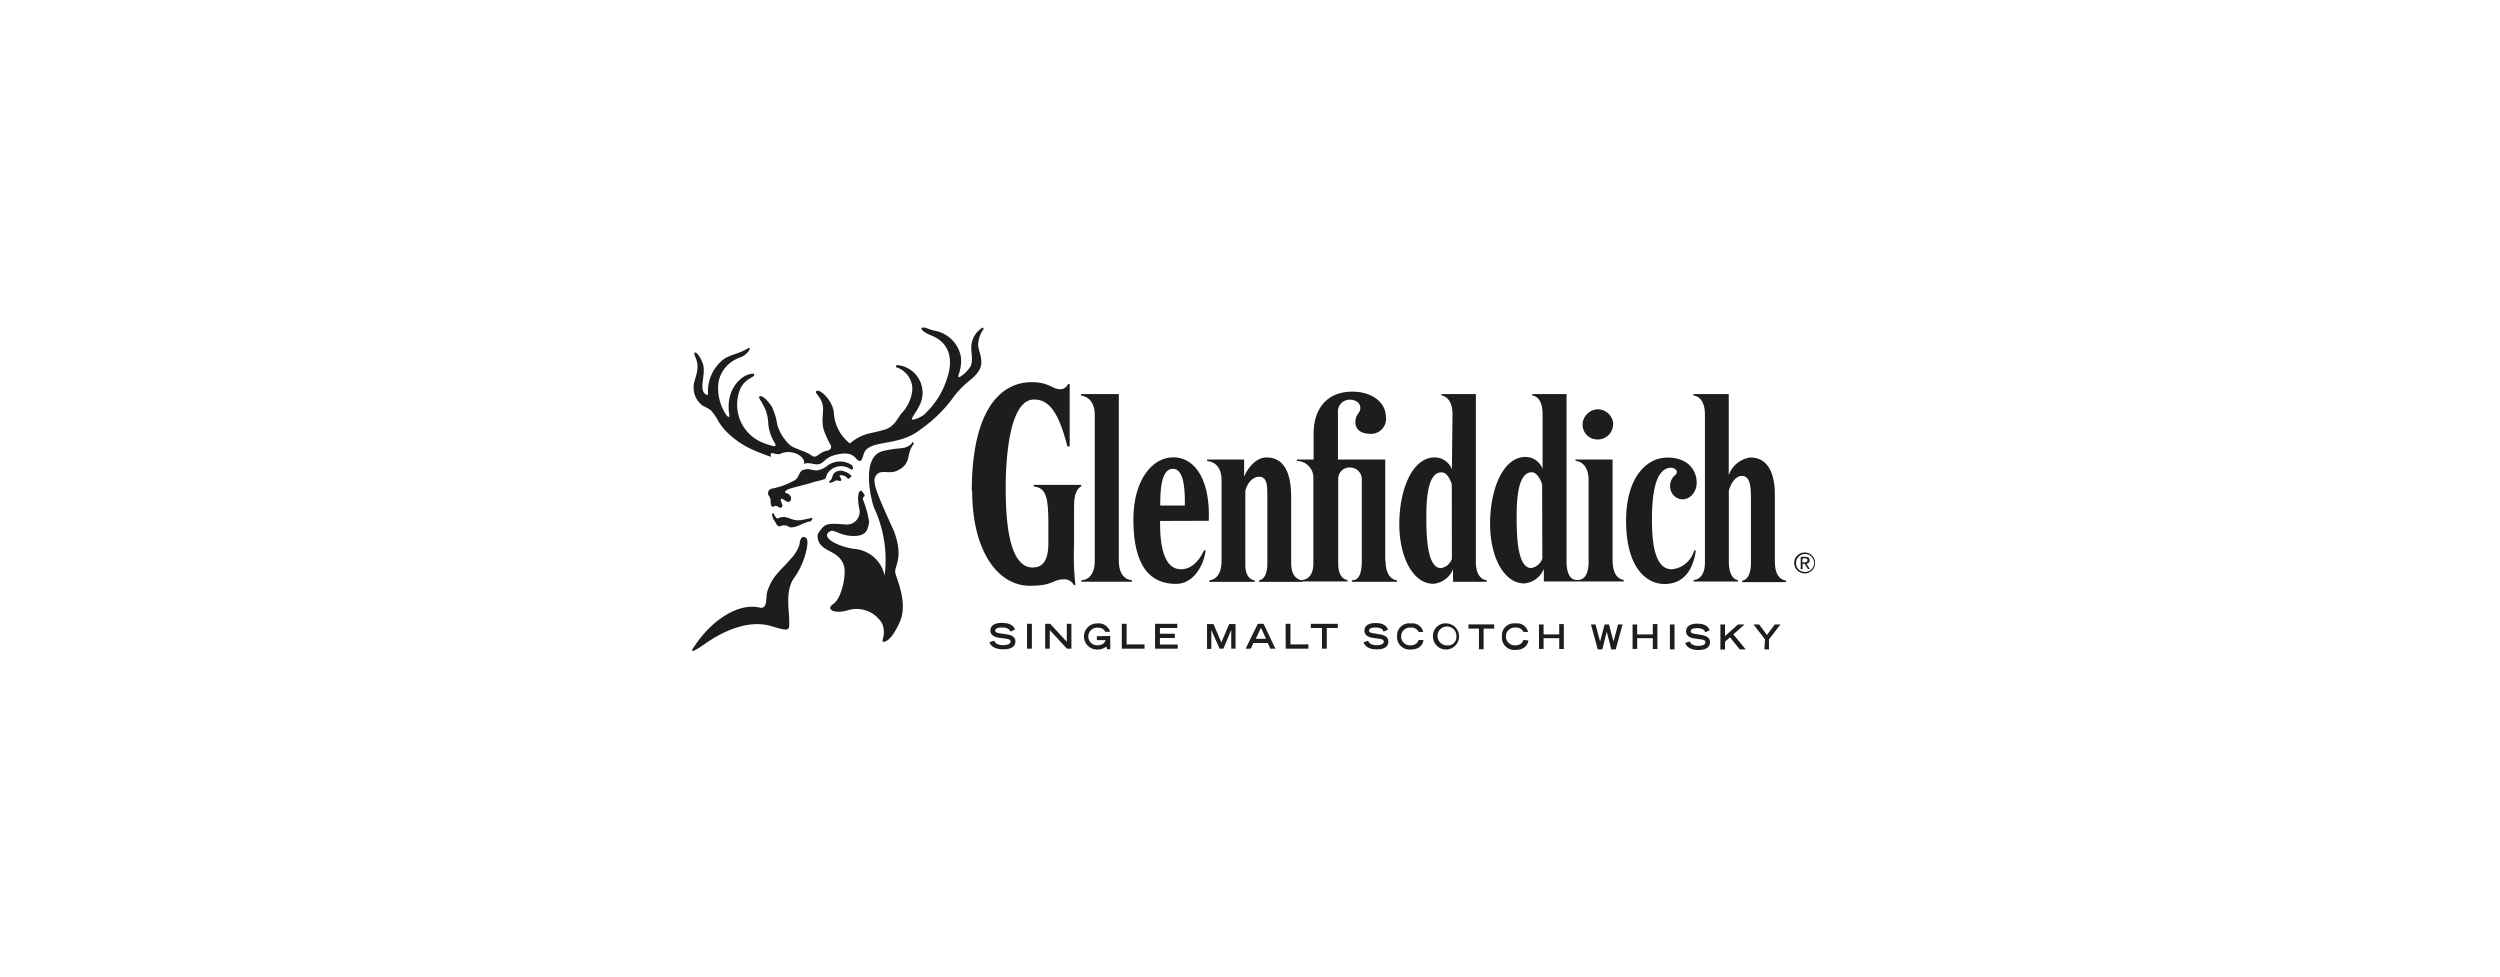 <svg xmlns="http://www.w3.org/2000/svg" xmlns:xlink="http://www.w3.org/1999/xlink" viewBox="0 0 320 125"><defs><style>.cls-1{fill:none;}.cls-2{clip-path:url(#clip-path);}.cls-3,.cls-5{fill:#1d1d1b;}.cls-4{clip-path:url(#clip-path-2);}.cls-5{fill-rule:evenodd;}</style><clipPath id="clip-path"><rect class="cls-1" x="88.61" y="32.83" width="143.7" height="59.65"/></clipPath><clipPath id="clip-path-2"><rect class="cls-1" x="88.61" y="41.93" width="143.7" height="41.44"/></clipPath></defs><title>Zeichenfläche 1 Kopie 43</title><g id="Ebene_1" data-name="Ebene 1"><g class="cls-2"><path class="cls-3" d="M177.1,80.85c-.09-.28-.34-.53-1.06-.53-.4,0-.8.1-.8.4,0,.14.07.28.68.36l.71.12c.68.11,1.08.39,1.08.92,0,.75-.68,1-1.49,1-1.3,0-1.61-.67-1.68-.91l.57-.19c.11.23.33.57,1.13.57.48,0,.88-.16.88-.44s-.22-.34-.66-.4l-.72-.1c-.7-.1-1.09-.42-1.09-.9,0-1,1.17-1,1.41-1,1.3,0,1.52.63,1.6.85Zm5.11,1.08c-.06.35-.3,1.21-1.68,1.21a1.59,1.59,0,0,1-1.7-1.72,1.54,1.54,0,0,1,1.75-1.62,1.44,1.44,0,0,1,1.6,1.09h-.59a1,1,0,0,0-1-.56,1.14,1.14,0,1,0,0,2.27,1,1,0,0,0,1-.68Zm3-2.13a1.67,1.67,0,1,1-1.79,1.69,1.6,1.6,0,0,1,1.79-1.69m1.21,1.66a1.21,1.21,0,1,0-1.21,1.15,1.08,1.08,0,0,0,1.21-1.15m2.89-1h-1.35v-.54h3.29v.54h-1.35v2.65h-.59Zm6.33,1.52c-.06.35-.3,1.21-1.69,1.21a1.58,1.58,0,0,1-1.7-1.72A1.54,1.54,0,0,1,194,79.8a1.42,1.42,0,0,1,1.59,1.09H195a1,1,0,0,0-1-.56,1.14,1.14,0,1,0,0,2.27,1,1,0,0,0,1-.68Zm1.35-2.05h.59v1.27h2V79.88h.59v3.19h-.59V81.69h-2v1.37h-.59Zm6.65,0h.59l.58,2.19h0l.58-2.19h.56l.58,2.19h0l.58-2.19h.58l-.88,3.19h-.57l-.57-2.26h0l-.58,2.26h-.58Zm5.33,0h.59v1.27h2V79.88h.59v3.19h-.59V81.69h-2v1.37h-.59Zm4.78,0h.59v3.19h-.59Zm4.52,1c-.1-.28-.34-.53-1.06-.53-.39,0-.8.1-.8.4,0,.14.08.28.68.36l.71.12c.68.11,1.08.39,1.08.92,0,.75-.69,1-1.49,1-1.29,0-1.61-.67-1.68-.91l.57-.19c.11.23.33.57,1.13.57.48,0,.88-.16.88-.44s-.22-.34-.66-.4l-.72-.1c-.7-.1-1.09-.42-1.09-.9,0-1,1.18-1,1.41-1,1.3,0,1.52.63,1.6.85Zm1.94-1h.59v1.49l1.67-1.49h.84l-1.44,1.27,1.58,1.92h-.77l-1.24-1.55-.64.57v1h-.59Zm5.71,1.91-1.47-1.91h.72l1,1.35,1-1.35h.73l-1.47,1.91v1.28h-.59Z"/></g><g class="cls-4"><path class="cls-3" d="M129.34,80.85c-.1-.28-.36-.53-1.11-.53-.42,0-.84.1-.84.4,0,.14.08.28.71.36l.75.11c.71.11,1.12.38,1.12.92,0,.76-.71,1-1.56,1-1.36,0-1.69-.67-1.76-.91l.6-.19c.11.23.35.57,1.18.57.51,0,.92-.17.92-.44s-.23-.34-.68-.4l-.76-.1c-.73-.1-1.14-.42-1.14-.91,0-1,1.23-1,1.47-1,1.36,0,1.6.64,1.68.85Zm2.12-1h.62v3.18h-.62Zm2.32,0h.65l2.12,2.3v-2.3h.59v3.18h-.57l-2.2-2.38v2.38h-.59Zm8.33,1.55V83.1h-.38l-.12-.33a1.94,1.94,0,0,1-1.19.37,1.67,1.67,0,1,1,0-3.34,1.52,1.52,0,0,1,1.67,1.07h-.63c-.07-.16-.24-.53-1-.53a1.13,1.13,0,1,0-.05,2.26c.61,0,.95-.22,1.1-.66h-1.11v-.5Zm1.48-1.55h.62v2.63h2.29v.55h-2.91Zm4.26,3.18h2.9v-.53h-2.28v-.84h1.91v-.54h-1.91v-.74h2.22v-.53h-2.84Zm8.26,0h.49l1-2.41h0v2.41h.55V79.88h-.82l-1,2.36-1-2.36h-.83v3.18h.55V80.65h0Zm8.45-3.18h.62v2.63h2.3v.55h-2.91Zm4.65.53h-1.42v-.53h3.45v.53h-1.41v2.65h-.62Zm-7.47-.53H161l-1.56,3.18h.66l.34-.73h1.83l.33.73h.65Zm-1,1.92.66-1.42.66,1.42Z"/><path class="cls-5" d="M102.77,66.54c-1.64.31-1.91-.77-3.19-.19-.29.13-.52-.67-.6-.67-.35,0,0,.75.09.9.26.3.39,1,.92.73a1.13,1.13,0,0,1,1.06.16c.74.21,1.73-.58,2.61-.72.18,0,.52-.53.19-.45s-.84.19-1.08.23M109,60.94c-.13.11-.37.53-.59.21s-1.3-.54-.82,0c.13.13.09.39,0,.42s-.49-.18-.73,0c-.78.43-.88.17-.54-.12s.08-.88.92-1.15,1.9.62,1.77.73m7.69-4.25c-1,.86-1.15.37-3.66.95-3,.69-1.45,6.63-1.13,7.33a15.76,15.76,0,0,1,1.32,8.61,4.31,4.31,0,0,0-3.68-3.39c-1.93-.19-4.25-1.3-3.57-2.06s1.19.3,3.1.38,2-.91,2.17-1.76a12.78,12.78,0,0,0-.76-2.82c-.24-.7.69-.18-.24-1.22-.41,0-.54.89-.28,2.22a1.65,1.65,0,0,1-1.68,2.12c-2.38-.2-2.68-.18-3.47,1a.77.77,0,0,0-.17.51c.12,2.14,2.71,1.56,3.38,3.79.32,1.07-.27,4.13-1.37,4.87s.29,1.32,1.94.78a3.8,3.8,0,0,1,4.31,1.72A2.83,2.83,0,0,1,113,81.8c-.1.26,0,.44.3.32s.94-.47,1.85-2.45c1.2-2.61-.59-5.91-.57-6.52,0-.79,1.07-1.87-.15-5.16-2-4.41-2.82-6.19-2.38-7,.61-1.08,1.7-.18,2.87-.78,1.81-.92,1-2,2-3.34.11-.19-.07-.34-.2-.21M102.38,69.55a4.74,4.74,0,0,1-1.18,2c-1.13,1.36-2.35,2.11-3,4.21-.2.68.1,2.3-1,2-2.64-.6-6,1.53-8.22,4.82-.09.15-.46.58-.4.73s.81-.33,1.27-.63,4.86-3.77,8.93-2.52c2.45.76,2.24.48,2.24-.76s-.54-3.84.63-5.43c1.45-2,1.91-4.59,1.62-5s-.81-.37-.93.61m23.54-27.43a3.64,3.64,0,0,0-.68,2c.09,1,.76,2,.18,3.17a4.77,4.77,0,0,1-1,1.17,12,12,0,0,0-2.56,2.65,17.75,17.75,0,0,1-4,3.83c-2.6,2.09-5.87,1.36-7,2.65-.47.51-.35,1.85-1.09,1.22-.34-.29-.71-1.2-2.92-.58-1.5.42-1.34,1.37-2.59,1.14-.77-.14-.95-.17-1.3,0,.23-1-1.59-2-3.07-1.3-.52.23-1.46-.58-1.13.38a23,23,0,0,1-2.23-.85,11.15,11.15,0,0,1-3.69-2.57A8.67,8.67,0,0,1,92,54a6.9,6.9,0,0,0-1-1.47,4.62,4.62,0,0,0-1-.57,2.78,2.78,0,0,1-1.14-1.67,2.87,2.87,0,0,1-.08-.72c0-.9.5-1.47.5-2.72,0-.88-.58-1.56-.37-1.71s.73.51,1.05,1.4c.49,1.36-.7,3.51.51,4a.11.11,0,0,0,.16-.1,5.19,5.19,0,0,1,2-4.46c.81-.57,1.93-.7,2.9-1.28s.17.68-.65,1a4.78,4.78,0,0,0-1.26.63A4.13,4.13,0,0,0,92,48.75a6,6,0,0,0,.63,3.8,3,3,0,0,0,.44.69c.27.26.31.05.28-.12-.56-3.39,1.7-5.28,3-5.28.12,0,.19,0,.19.13,0,.46-1.6.41-2.07,2.73a5.23,5.23,0,0,0,2.74,5.77A8.41,8.41,0,0,0,99,57.1c.25,0,.33,0,.21-.34a5.74,5.74,0,0,1-.87-2.47c-.05-2.38-1.49-3.32-1.12-3.55s1.19.71,1.59,1.35a7.88,7.88,0,0,1,.67,2.24A5.85,5.85,0,0,0,101.15,57c.63.48,2,.75,2.69,1.28s.87-.35,2-.58c.39-.08.67-.3.49-.71a12.13,12.13,0,0,1-.87-1.9c-.42-1.32.09-2.52-.21-3.47s-1-1.3-.76-1.55c.43-.4,2.26,1.32,2.26,3a5.36,5.36,0,0,0,2.05,3.7,5.6,5.6,0,0,1,2.49-1.3c.54-.12,1-.21,2-.49a2.77,2.77,0,0,0,1.35-1c.28-.37.51-.74.68-1a5,5,0,0,0,1.46-3.11,2.94,2.94,0,0,0-2-2.84c-.13-.05-.22-.29.16-.29a3.56,3.56,0,0,1,2.67,5.32c-.23.49-.63,1-.85,1.42-.08.17-.08.27.25.21a4,4,0,0,0,1.19-.55,10.38,10.38,0,0,0,3-4.64c.3-.84,1.39-4.28-2.11-5.61-.39-.15-1.27-.61-1.13-.9s.66.09,1.58.32A4.18,4.18,0,0,1,123,45.7a5,5,0,0,1-.3,2.26c-.08.38,0,.41.38.15a4.28,4.28,0,0,0,1.19-1.29c.35-1-.09-1.86.1-2.82a2.87,2.87,0,0,1,1.31-2,.12.12,0,0,1,.2.14M109.09,59.68c.24.37,0,.52-.25.35a2.11,2.11,0,0,0-2.94.6c-.12.19-.15.55-.33.69a9.91,9.91,0,0,1-1.33.35c-1,.38-3.08.76-3.52,1.05s-.11.37-.11.39c.86.21.73,1.06.36,1.13s-.83-.58-1-.35.3.68.14.95-.31.15-.54,0c-.54-.26-.47.15-.73,0s-.19-.76-.22-.93c-.08-.43-.26-.34-.31-.75,0-.11,0-.56.61-.64a9.19,9.19,0,0,0,2.38-.83c1.21-.46.78-1.33,1.58-1.56s.86.08,1.66.08a2.62,2.62,0,0,0,1.36-.6,2.71,2.71,0,0,1,3.24,0"/></g><g class="cls-2"><path class="cls-3" d="M231,70.72a1.34,1.34,0,1,1-1.34,1.34A1.33,1.33,0,0,1,231,70.72m0,2.49a1.15,1.15,0,1,0-1.1-1.15,1.11,1.11,0,0,0,1.1,1.15m-.51-.37h.24v-.67H231l.42.67h.25l-.45-.69a.4.4,0,0,0,.41-.43c0-.3-.18-.45-.55-.45h-.59Zm.24-1.37H231c.16,0,.35,0,.35.24s-.2.27-.42.27h-.25Z"/><path class="cls-3" d="M138.37,50.44v.2s1.76.06,1.76,2.49V71.79c0,2.56-1.71,2.47-1.71,2.47v.2h6.47v-.2s-1.68.05-1.68-2.47V50.44Z"/><path class="cls-3" d="M159.25,58.82V61c.55-1.31,1.64-2.45,2.84-2.45,2.3,0,3.18,2,3.18,5.11v8.44c0,2.2,1.45,2.18,1.45,2.18v.2h-5.56v-.2s1.06,0,1.06-2.18V63.5c0-1.28,0-2.48-1.06-2.48-.77,0-1.47.72-1.76,1.78v9.48c0,2,1.2,2,1.2,2v.2H154.8v-.2s1.56,0,1.56-2.49V61.47c0-2.46-1.84-2.45-1.84-2.45v-.2Z"/><path class="cls-3" d="M184.52,50.44v.19s1.4.07,1.4,2.43l-.08,7a2.37,2.37,0,0,0-2.2-1.51c-2.88,0-4.53,4.13-4.53,8.54,0,4.19,1.73,7.64,4.38,7.64a3.07,3.07,0,0,0,2.5-1.85v1.59h4.31v-.2s-1.39,0-1.39-2.35V50.44Zm1.32,21.1a1.79,1.79,0,0,1-1.4,1.18c-1.82,0-1.87-4.4-1.87-6.54s.14-5.72,1.92-5.72c.57,0,1,.52,1.34,1.53Z"/><path class="cls-3" d="M206.47,54.25a1.94,1.94,0,0,1-2,2,1.89,1.89,0,0,1-1.9-1.86,2,2,0,0,1,2-2,2,2,0,0,1,1.93,1.93"/><path class="cls-3" d="M206.41,71.82v-13h-4.74V59s1.67,0,1.67,2.5v10.4c0,2.34-1.14,2.34-1.44,2.34s-1.38,0-1.38-2.36V50.44h-4.39v.19s1.32,0,1.32,2.38v7a2.35,2.35,0,0,0-2.19-1.52c-2.88,0-4.53,4.14-4.53,8.55,0,4.19,1.74,7.64,4.38,7.64a3,3,0,0,0,2.5-1.85v1.6h10.23v-.21s-1.42,0-1.42-2.45m-9-.28A1.82,1.82,0,0,1,196,72.71c-1.83,0-1.87-4.4-1.87-6.54s.14-5.72,1.93-5.72c.49,0,1,.56,1.33,1.53Z"/><path class="cls-3" d="M177.31,71.82v-13h-6.05v-.78c0-1.71,0-4,0-5.23a1.5,1.5,0,0,1,1.52-1.65c.7,0,1.34.36,1.34,1.06s-.63.76-.63,1.81.85,1.5,1.9,1.5a1.92,1.92,0,0,0,2-2.23c-.08-2.14-2.23-3.17-4.25-3.17-3.55,0-5,2.48-5,5.38v3.31H166V59a2.14,2.14,0,0,1,2.11,2.32v10.8c0,2.14-1.43,2.11-1.44,2.11v.2h5.8v-.2s-1.18,0-1.18-2.12V61.38a1.45,1.45,0,0,1,1.5-1.54,1.5,1.5,0,0,1,1.52,1.56V71.79c0,2.5-.94,2.48-1.26,2.48v.2h5.76v-.2s-1.45,0-1.45-2.45"/><path class="cls-3" d="M227.18,71.92V63.33c0-3.1-1.11-4.77-3.13-4.77a3.39,3.39,0,0,0-2.77,2.27V50.44h-4.53v.19s1.48,0,1.48,2.44V72c0,2.26-1.44,2.24-1.44,2.24v.2h5.67v-.2s-1.17,0-1.17-2.37V62.82c.31-1.14.95-1.9,1.67-1.9,1.18,0,1.16,1.68,1.16,3.29V72c0,2.33-1.11,2.31-1.11,2.31v.2h5.6v-.21s-1.42,0-1.42-2.34"/><path class="cls-3" d="M213.38,58.56c3.56,0,4.1,2.81,3.67,4-.73,2-3,1.63-3.26-.1a1.8,1.8,0,0,1,.68-1.69c.46-.46-.12-.94-.65-.9-1.56.11-2.37,2.2-2.37,6.63,0,3,.35,6.37,2.56,6.37a3.31,3.31,0,0,0,2.84-2.4h.22c-.5,3.36-2.27,4.28-4,4.28-2.52,0-4.93-2.33-4.93-8.09s2.78-8.08,5.21-8.08"/><path class="cls-3" d="M154.72,66.66c.21-4.85-1.52-8.12-4.56-8.12-2.68,0-5.09,2.92-5.09,7.93,0,6.24,2.3,8.27,5.47,8.27,2.16,0,3.54-2.26,3.78-4.29h-.21c-.77,1.68-1.84,2.42-2.95,2.42-2.12,0-2.67-2.9-2.67-5.81v-.38ZM150.13,60c1.51,0,1.55,3,1.53,4.71h-3.15c0-1.79.07-4.71,1.62-4.71"/><path class="cls-3" d="M124.39,62.82c0-9.92,3.42-13.9,7.65-13.9,2.37,0,2.53.91,3.81.91a1.22,1.22,0,0,0,.88-.69h.19v8h-.3c-1.16-4.65-2.5-6-4.27-6-3.07,0-3.62,7.19-3.62,11.3s.37,10.2,3.46,10.2c1.3,0,2-.94,2-3.08V67c0-3.55-.37-4.55-1.87-4.73v-.21h6.08v.2c-.6.31-.92,1.09-.92,2.58v4.87a34.54,34.54,0,0,0,.17,5.17h-.2a1.39,1.39,0,0,0-1.2-.73c-1.57,0-1.35.83-4.42.83-4.12,0-7.39-4.45-7.39-12.16"/></g></g></svg>